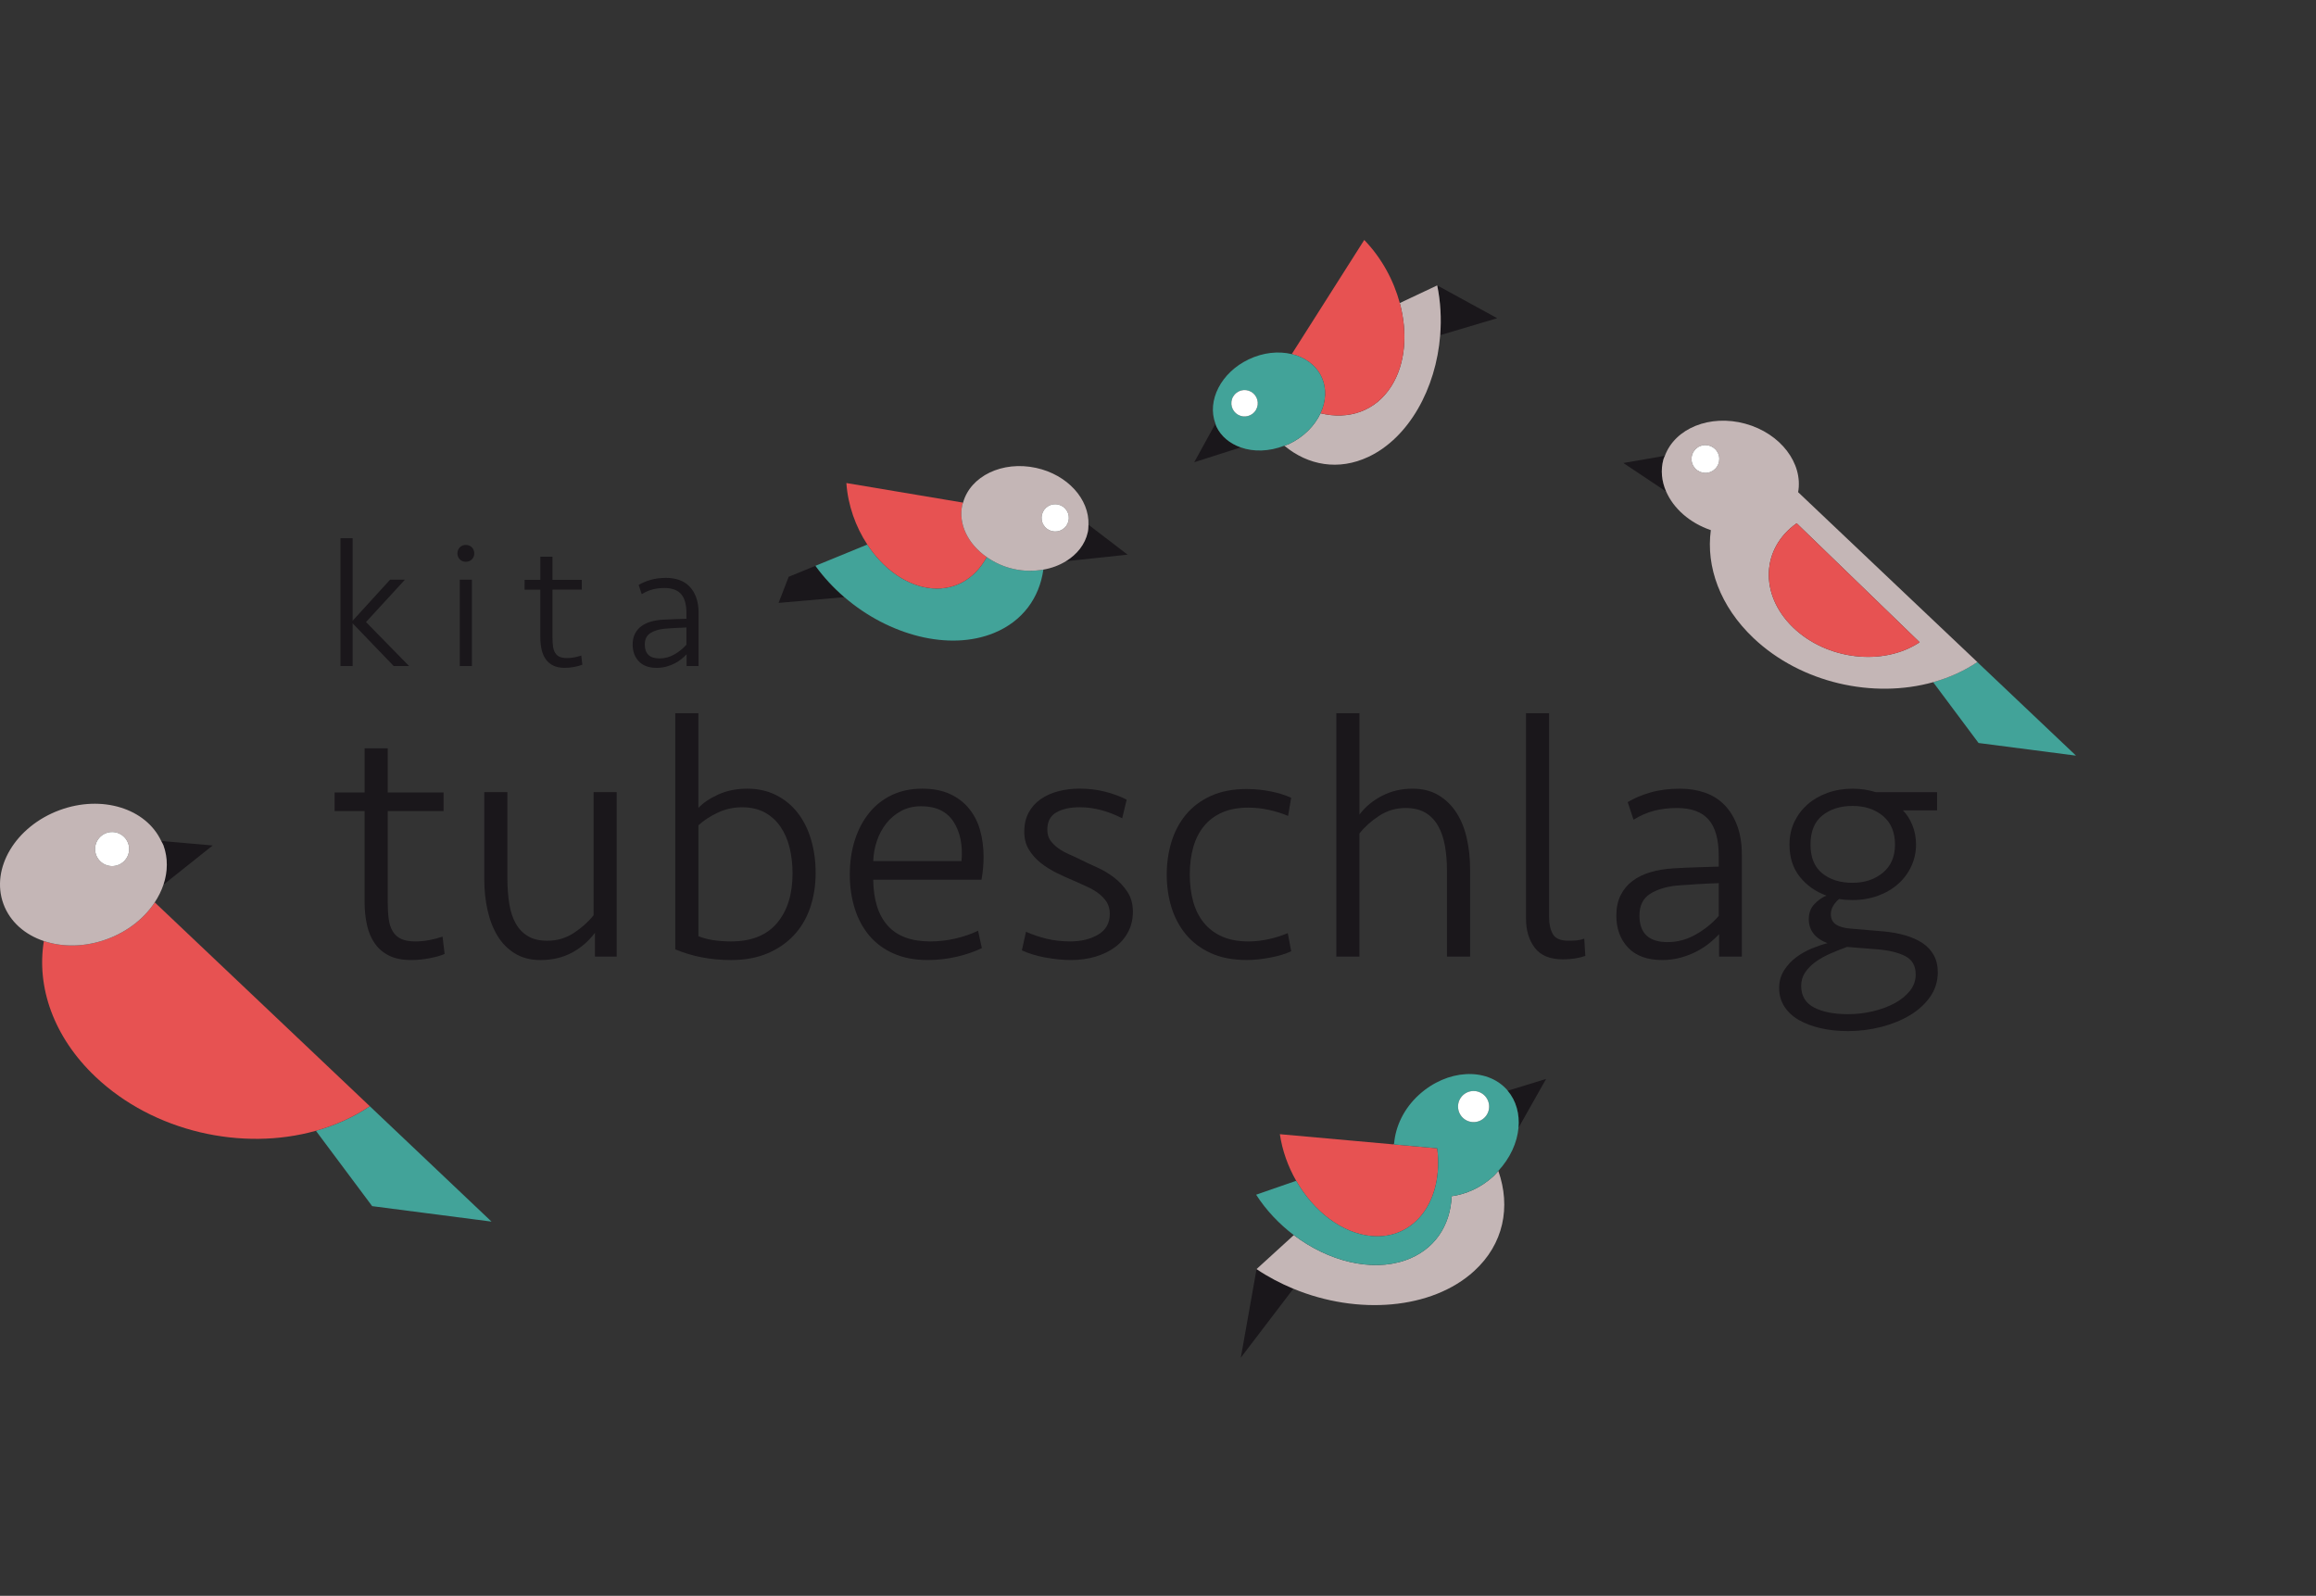 <?xml version="1.0" encoding="utf-8"?>
<!-- Generator: Adobe Illustrator 16.0.3, SVG Export Plug-In . SVG Version: 6.00 Build 0)  -->
<!DOCTYPE svg PUBLIC "-//W3C//DTD SVG 1.1//EN" "http://www.w3.org/Graphics/SVG/1.1/DTD/svg11.dtd">
<svg version="1.1" id="Ebene_1" xmlns="http://www.w3.org/2000/svg" xmlns:xlink="http://www.w3.org/1999/xlink" x="0px" y="0px"
	 width="193px" height="133px" viewBox="20 0 193 133" enable-background="new 20 0 193 133" xml:space="preserve">
<rect x="20" y="0" width="193" height="133" fill="#333333" stroke="none"/>
<g>
	<polygon fill="#1A171B" points="48.374,55.51 48.374,44.859 49.384,44.859 49.384,51.738 52.507,48.313 53.744,48.313 
		50.501,51.844 54.091,55.51 52.809,55.51 49.384,51.949 49.384,55.51 	"/>
	<path fill="#1A171B" d="M58.315,48.313h1.01v7.197h-1.01V48.313z M58.119,46.126c0-0.201,0.065-0.37,0.196-0.506
		c0.13-0.135,0.296-0.203,0.498-0.203c0.211,0,0.382,0.068,0.513,0.203c0.131,0.136,0.196,0.305,0.196,0.506
		c0,0.19-0.065,0.354-0.196,0.49c-0.131,0.136-0.302,0.204-0.513,0.204c-0.201,0-0.367-0.068-0.498-0.204
		C58.185,46.481,58.119,46.317,58.119,46.126"/>
	<path fill="#1A171B" d="M63.716,48.329h1.312v-1.931h1.012v1.931h2.444v0.814H66.04v4.008c0,0.272,0.015,0.515,0.045,0.727
		c0.029,0.211,0.09,0.391,0.18,0.537c0.091,0.146,0.214,0.255,0.37,0.325c0.156,0.07,0.359,0.105,0.611,0.105
		c0.211,0,0.42-0.02,0.626-0.06s0.395-0.091,0.566-0.151l0.09,0.759c-0.15,0.069-0.368,0.131-0.648,0.186
		c-0.282,0.054-0.554,0.081-0.815,0.081c-0.382,0-0.701-0.063-0.958-0.188s-0.465-0.302-0.626-0.528
		c-0.161-0.226-0.277-0.495-0.347-0.807c-0.071-0.312-0.106-0.648-0.106-1.01v-3.983h-1.312V48.329z"/>
	<path fill="#1A171B" d="M74.964,54.876c0.431,0,0.841-0.111,1.232-0.333c0.391-0.22,0.726-0.492,1.007-0.814v-1.434
		c-0.331,0.011-0.654,0.025-0.969,0.045s-0.608,0.041-0.878,0.061c-0.471,0.05-0.86,0.173-1.165,0.37
		c-0.305,0.196-0.458,0.511-0.458,0.943C73.733,54.489,74.144,54.876,74.964,54.876 M77.218,54.529
		c-0.111,0.121-0.25,0.249-0.415,0.385c-0.166,0.136-0.355,0.259-0.566,0.37c-0.211,0.11-0.445,0.201-0.701,0.271
		c-0.257,0.071-0.526,0.106-0.807,0.106c-0.654,0-1.152-0.181-1.494-0.543c-0.343-0.363-0.513-0.83-0.513-1.403
		c0-0.341,0.062-0.639,0.188-0.89c0.125-0.251,0.299-0.46,0.521-0.627c0.221-0.166,0.485-0.294,0.792-0.385
		c0.307-0.09,0.642-0.146,1.003-0.166c0.322-0.02,0.649-0.036,0.98-0.045c0.333-0.009,0.665-0.02,0.997-0.031v-0.467
		c0-0.724-0.149-1.254-0.445-1.592c-0.296-0.336-0.757-0.505-1.38-0.505c-0.362,0-0.696,0.04-1.003,0.12
		c-0.307,0.081-0.606,0.211-0.897,0.393l-0.256-0.769c0.281-0.171,0.613-0.312,0.995-0.423c0.383-0.109,0.815-0.166,1.298-0.166
		c0.392,0,0.754,0.058,1.086,0.173c0.331,0.115,0.615,0.294,0.852,0.536c0.236,0.241,0.423,0.543,0.558,0.905
		c0.136,0.362,0.204,0.79,0.204,1.283v4.45h-0.996v-0.98H77.218z"/>
	<path fill="#1A171B" d="M47.885,66.046h2.5v-3.679h1.926v3.679h4.655v1.552h-4.655v7.637c0,0.52,0.029,0.979,0.086,1.383
		c0.056,0.404,0.171,0.744,0.344,1.023c0.172,0.276,0.407,0.483,0.705,0.619c0.296,0.135,0.684,0.2,1.163,0.2
		c0.402,0,0.8-0.037,1.192-0.114c0.393-0.076,0.751-0.173,1.078-0.287l0.173,1.445c-0.288,0.133-0.699,0.249-1.235,0.354
		c-0.537,0.104-1.054,0.154-1.552,0.154c-0.728,0-1.336-0.119-1.825-0.359c-0.489-0.238-0.886-0.574-1.193-1.004
		c-0.307-0.433-0.526-0.943-0.661-1.537c-0.135-0.594-0.202-1.236-0.202-1.926v-7.588h-2.5L47.885,66.046L47.885,66.046z"/>
	<path fill="#1A171B" d="M71.391,66.018v13.708h-1.81v-1.984c-0.556,0.729-1.212,1.289-1.969,1.682
		c-0.757,0.393-1.615,0.59-2.572,0.59c-0.824,0-1.533-0.184-2.126-0.547c-0.593-0.363-1.078-0.854-1.451-1.465
		c-0.374-0.613-0.652-1.328-0.833-2.143c-0.183-0.813-0.273-1.67-0.273-2.57v-7.271h1.925v7.126c0,0.805,0.052,1.533,0.158,2.185
		s0.288,1.202,0.546,1.651c0.259,0.451,0.599,0.801,1.021,1.049c0.42,0.25,0.958,0.375,1.608,0.375c0.805,0,1.538-0.217,2.199-0.646
		c0.661-0.433,1.211-0.925,1.652-1.48V66.018H71.391z"/>
	<path fill="#1A171B" d="M81.85,67.281c-0.728,0-1.408,0.15-2.04,0.449c-0.632,0.297-1.169,0.649-1.609,1.054v9.241
		c0.708,0.289,1.619,0.435,2.729,0.435c1.687,0,2.96-0.51,3.822-1.53c0.862-1.021,1.293-2.396,1.293-4.131
		c0-0.771-0.082-1.486-0.244-2.15c-0.163-0.666-0.417-1.248-0.762-1.748c-0.345-0.502-0.78-0.896-1.307-1.186
		C83.205,67.428,82.578,67.281,81.85,67.281 M76.275,59.437H78.2v7.903c0.383-0.421,0.934-0.794,1.652-1.121
		c0.719-0.326,1.528-0.489,2.428-0.489c0.881,0,1.677,0.178,2.385,0.532c0.709,0.355,1.308,0.843,1.796,1.466
		c0.488,0.621,0.862,1.365,1.12,2.227c0.259,0.861,0.388,1.791,0.388,2.788c0,1.054-0.153,2.024-0.459,2.917
		c-0.307,0.891-0.761,1.656-1.365,2.297c-0.604,0.643-1.341,1.146-2.212,1.51c-0.873,0.363-1.873,0.547-3.004,0.547
		c-1.685,0-3.237-0.297-4.655-0.891L76.275,59.437L76.275,59.437z"/>
	<path fill="#1A171B" d="M96.764,67.195c-0.632,0-1.193,0.135-1.681,0.4s-0.9,0.614-1.235,1.043
		c-0.335,0.428-0.595,0.914-0.776,1.457c-0.182,0.541-0.283,1.1-0.302,1.67h7.356c0.115-1.313-0.105-2.404-0.661-3.271
		C98.91,67.629,98.009,67.195,96.764,67.195 M96.851,65.73c0.9,0,1.671,0.149,2.313,0.445c0.642,0.297,1.173,0.705,1.595,1.222
		c0.422,0.518,0.728,1.121,0.919,1.812c0.192,0.688,0.288,1.427,0.288,2.212c0,0.613-0.058,1.245-0.173,1.896H92.77
		c0.019,1.678,0.421,2.953,1.207,3.83s1.963,1.313,3.535,1.313c0.728,0,1.437-0.081,2.126-0.244
		c0.689-0.161,1.313-0.379,1.868-0.646l0.316,1.447c-0.594,0.293-1.289,0.53-2.083,0.717c-0.795,0.186-1.604,0.277-2.428,0.277
		c-1.092,0-2.045-0.183-2.859-0.546c-0.814-0.362-1.49-0.866-2.026-1.509c-0.536-0.643-0.939-1.396-1.207-2.271
		c-0.269-0.871-0.403-1.805-0.403-2.801c0-1.033,0.14-1.988,0.417-2.859c0.278-0.871,0.676-1.629,1.193-2.27
		c0.517-0.643,1.15-1.14,1.896-1.496C95.068,65.908,95.911,65.73,96.851,65.73"/>
	<path fill="#1A171B" d="M114.408,75.99c0,0.611-0.129,1.168-0.389,1.666c-0.258,0.498-0.617,0.92-1.078,1.265
		c-0.459,0.345-1.006,0.612-1.637,0.806c-0.634,0.189-1.322,0.285-2.07,0.285c-0.325,0-0.674-0.018-1.049-0.056
		c-0.373-0.04-0.742-0.093-1.105-0.159c-0.364-0.066-0.714-0.152-1.049-0.259c-0.335-0.104-0.628-0.216-0.876-0.33l0.345-1.552
		c0.515,0.23,1.077,0.422,1.688,0.574c0.611,0.153,1.279,0.229,2.004,0.229c0.916,0,1.693-0.19,2.332-0.573
		c0.641-0.384,0.959-0.959,0.959-1.726c0-0.384-0.086-0.709-0.258-0.978c-0.172-0.268-0.396-0.508-0.673-0.719
		c-0.276-0.21-0.595-0.396-0.958-0.561c-0.363-0.162-0.734-0.332-1.117-0.502c-0.457-0.191-0.93-0.408-1.416-0.646
		c-0.486-0.24-0.931-0.518-1.331-0.834s-0.729-0.686-0.987-1.107c-0.258-0.42-0.386-0.918-0.386-1.494
		c0-0.611,0.121-1.143,0.364-1.594c0.243-0.449,0.578-0.824,1.005-1.121c0.428-0.297,0.918-0.518,1.475-0.661
		c0.555-0.145,1.148-0.216,1.781-0.216c0.746,0,1.455,0.086,2.127,0.259c0.67,0.172,1.264,0.392,1.781,0.661l-0.373,1.552
		c-0.558-0.288-1.132-0.514-1.726-0.676c-0.595-0.162-1.196-0.244-1.812-0.244c-0.805,0-1.455,0.144-1.953,0.431
		c-0.5,0.287-0.748,0.767-0.748,1.437c0,0.365,0.087,0.666,0.259,0.906c0.172,0.238,0.392,0.455,0.657,0.646
		c0.268,0.191,0.568,0.357,0.9,0.503c0.334,0.146,0.674,0.302,1.018,0.476c0.382,0.19,0.82,0.396,1.316,0.616
		c0.496,0.222,0.963,0.498,1.402,0.833c0.438,0.336,0.811,0.732,1.115,1.193C114.253,74.781,114.408,75.338,114.408,75.99"/>
	<path fill="#1A171B" d="M123.891,65.759c0.672,0,1.336,0.066,1.998,0.197c0.66,0.132,1.23,0.312,1.709,0.536L127.34,68
		c-0.499-0.211-1.035-0.378-1.609-0.503c-0.574-0.124-1.141-0.187-1.694-0.187c-0.845,0-1.571,0.135-2.187,0.403
		c-0.611,0.269-1.119,0.649-1.521,1.142c-0.402,0.49-0.699,1.078-0.892,1.761c-0.191,0.685-0.289,1.44-0.289,2.269
		c0,0.827,0.098,1.584,0.289,2.268c0.191,0.685,0.488,1.271,0.892,1.763c0.401,0.491,0.909,0.871,1.521,1.142
		c0.614,0.27,1.342,0.403,2.187,0.403c0.555,0,1.114-0.062,1.68-0.187s1.099-0.293,1.597-0.504l0.287,1.508
		c-0.479,0.228-1.068,0.404-1.769,0.535c-0.699,0.133-1.347,0.197-1.938,0.197c-1.149,0-2.146-0.189-2.988-0.572
		c-0.844-0.385-1.538-0.906-2.084-1.566c-0.545-0.661-0.947-1.418-1.207-2.271c-0.258-0.852-0.387-1.756-0.387-2.715
		c0-0.939,0.129-1.84,0.387-2.703c0.26-0.859,0.662-1.621,1.207-2.283c0.546-0.66,1.24-1.183,2.084-1.565
		C121.746,65.951,122.741,65.759,123.891,65.759"/>
	<path fill="#1A171B" d="M131.361,79.725V59.437h1.926v8.45c0.498-0.652,1.131-1.174,1.896-1.568
		c0.766-0.392,1.608-0.588,2.528-0.588c0.843,0,1.565,0.183,2.169,0.546c0.604,0.363,1.104,0.852,1.495,1.465
		c0.394,0.613,0.681,1.326,0.86,2.141c0.184,0.814,0.273,1.672,0.273,2.571v7.271h-1.926v-7.127c0-0.766-0.057-1.47-0.172-2.111
		c-0.115-0.643-0.307-1.196-0.574-1.666c-0.27-0.469-0.623-0.834-1.064-1.094c-0.438-0.256-0.985-0.386-1.637-0.386
		c-0.805,0-1.537,0.216-2.199,0.646c-0.66,0.432-1.211,0.924-1.651,1.48v10.26h-1.925V79.725z"/>
	<path fill="#1A171B" d="M149.092,76.449c0,0.574,0.105,1.045,0.316,1.408s0.642,0.545,1.293,0.545c0.249,0,0.479-0.008,0.689-0.027
		s0.422-0.066,0.633-0.145l0.086,1.438c-0.537,0.191-1.159,0.287-1.867,0.287c-1.074,0-1.854-0.318-2.344-0.963
		c-0.486-0.641-0.73-1.45-0.73-2.428V59.437h1.924V76.449L149.092,76.449z"/>
	<path fill="#1A171B" d="M158.967,78.518c0.82,0,1.602-0.209,2.346-0.631c0.744-0.423,1.385-0.939,1.918-1.554v-2.729
		c-0.629,0.021-1.244,0.049-1.846,0.086c-0.602,0.039-1.158,0.076-1.674,0.115c-0.896,0.096-1.635,0.33-2.218,0.703
		c-0.581,0.373-0.872,0.973-0.872,1.797C156.621,77.781,157.402,78.518,158.967,78.518 M163.259,77.857
		c-0.211,0.229-0.474,0.475-0.79,0.731c-0.316,0.261-0.676,0.494-1.078,0.704c-0.4,0.212-0.847,0.385-1.336,0.52
		c-0.488,0.133-1,0.199-1.537,0.199c-1.246,0-2.193-0.345-2.845-1.033c-0.651-0.689-0.978-1.582-0.978-2.672
		c0-0.652,0.119-1.218,0.359-1.697c0.239-0.479,0.569-0.875,0.99-1.191c0.422-0.316,0.924-0.561,1.51-0.732
		c0.584-0.174,1.221-0.276,1.909-0.315c0.614-0.038,1.236-0.065,1.869-0.087c0.632-0.02,1.265-0.037,1.896-0.059v-0.891
		c0-1.379-0.283-2.389-0.848-3.031c-0.566-0.641-1.441-0.962-2.63-0.962c-0.688,0-1.327,0.076-1.91,0.229
		c-0.585,0.154-1.155,0.402-1.711,0.746l-0.487-1.464c0.535-0.325,1.168-0.594,1.896-0.805c0.729-0.21,1.552-0.316,2.473-0.316
		c0.747,0,1.438,0.111,2.068,0.331c0.632,0.221,1.173,0.561,1.623,1.02c0.449,0.46,0.805,1.036,1.063,1.725
		c0.258,0.69,0.389,1.504,0.389,2.442v8.478h-1.896L163.259,77.857L163.259,77.857z"/>
	<path fill="#1A171B" d="M174.379,73.576c0.996,0,1.835-0.277,2.516-0.832c0.681-0.557,1.021-1.342,1.021-2.357
		c0-1.035-0.336-1.828-1.006-2.386c-0.671-0.556-1.515-0.833-2.529-0.833s-1.854,0.264-2.514,0.791
		c-0.661,0.527-0.991,1.336-0.991,2.428c0,1.072,0.325,1.873,0.979,2.399C172.502,73.313,173.346,73.576,174.379,73.576
		 M173.92,78.92c-0.479,0.174-0.947,0.357-1.408,0.561c-0.459,0.201-0.867,0.432-1.221,0.688c-0.355,0.261-0.643,0.552-0.863,0.877
		c-0.219,0.326-0.33,0.699-0.33,1.121c0,0.823,0.354,1.422,1.064,1.797c0.707,0.373,1.656,0.56,2.844,0.56
		c0.709,0,1.403-0.08,2.084-0.244c0.68-0.162,1.283-0.387,1.811-0.674c0.526-0.289,0.947-0.633,1.265-1.035s0.476-0.854,0.476-1.352
		c0-0.729-0.293-1.24-0.877-1.537s-1.355-0.482-2.313-0.561L173.92,78.92z M174.379,75.012c-0.4,0-0.775-0.027-1.119-0.087
		c-0.191,0.154-0.355,0.341-0.488,0.562c-0.135,0.221-0.201,0.455-0.201,0.703c0,0.385,0.144,0.672,0.431,0.863
		c0.288,0.19,0.709,0.307,1.267,0.344l2.7,0.229c0.65,0.06,1.255,0.169,1.81,0.331c0.557,0.163,1.035,0.379,1.438,0.646
		c0.402,0.269,0.713,0.604,0.934,1.004c0.222,0.404,0.332,0.873,0.332,1.41c0,0.767-0.211,1.451-0.633,2.055
		c-0.422,0.603-0.981,1.115-1.682,1.537c-0.699,0.42-1.5,0.746-2.398,0.978c-0.9,0.229-1.82,0.347-2.76,0.347
		c-0.843,0-1.613-0.084-2.313-0.246s-1.303-0.394-1.811-0.689c-0.508-0.297-0.904-0.67-1.193-1.12
		c-0.287-0.45-0.43-0.962-0.43-1.537c0-0.556,0.139-1.049,0.416-1.479c0.277-0.432,0.618-0.797,1.021-1.092
		c0.401-0.297,0.838-0.541,1.308-0.733c0.471-0.19,0.896-0.334,1.278-0.431c-1.033-0.401-1.552-1.072-1.552-2.012
		c0-0.498,0.152-0.91,0.459-1.236c0.308-0.326,0.643-0.563,1.007-0.719c-0.9-0.324-1.64-0.848-2.214-1.564
		c-0.573-0.717-0.86-1.614-0.86-2.688c0-0.689,0.134-1.316,0.401-1.883c0.269-0.564,0.638-1.053,1.105-1.466
		c0.471-0.411,1.025-0.732,1.668-0.962c0.641-0.23,1.336-0.345,2.082-0.345c0.346,0,0.676,0.024,0.992,0.071
		c0.316,0.048,0.627,0.12,0.936,0.216h5.113v1.523h-2.845c0.325,0.324,0.589,0.738,0.79,1.236s0.303,1.033,0.303,1.609
		c0,0.631-0.131,1.229-0.389,1.795c-0.26,0.565-0.623,1.059-1.092,1.479c-0.472,0.422-1.03,0.752-1.683,0.991
		C175.855,74.891,175.146,75.012,174.379,75.012"/>
	<path fill="#1A171B" d="M108.83,46.772l5.137-0.544l-3.262-2.496c-0.008,0.206-0.01,0.411-0.055,0.615
		C110.428,45.377,109.748,46.205,108.83,46.772"/>
	<path fill="#1A171B" d="M87.954,47.156l3.852-1.58l-6.082,2.495l-0.843,2.176l5.484-0.479C89.472,49,88.655,48.126,87.954,47.156"
		/>
	<path fill="#42A399" d="M104.504,47.43c-0.864-0.188-1.627-0.548-2.281-1.002c-1.003,1.876-2.823,2.916-4.98,2.553
		c-1.929-0.324-3.718-1.698-4.968-3.597l-0.47,0.193l-3.852,1.58c0.701,0.971,1.518,1.844,2.411,2.612
		c3.701,3.187,8.732,4.517,12.476,2.982c2.383-0.978,3.777-2.929,4.106-5.276C106.176,47.608,105.351,47.614,104.504,47.43"/>
	<path fill="#E75252" d="M97.243,48.98c2.158,0.363,3.979-0.677,4.981-2.554c-1.53-1.066-2.388-2.719-2.033-4.351
		c0.014-0.065,0.047-0.121,0.065-0.185l-9.725-1.633c0.13,1.86,0.774,3.651,1.745,5.126C93.524,47.282,95.313,48.657,97.243,48.98"
		/>
	<path fill="#C4B6B6" d="M107.555,42.09c0.592-0.209,1.241,0.1,1.451,0.692c0.209,0.591-0.102,1.241-0.693,1.45
		c-0.592,0.21-1.24-0.1-1.45-0.691C106.653,42.949,106.963,42.299,107.555,42.09 M102.224,46.427
		c0.653,0.455,1.416,0.815,2.281,1.002c0.846,0.184,1.672,0.178,2.442,0.044c0.696-0.121,1.333-0.36,1.883-0.701
		c0.919-0.567,1.596-1.395,1.82-2.425c0.045-0.206,0.047-0.41,0.055-0.615c0.08-2.122-1.734-4.166-4.369-4.738
		c-2.808-0.609-5.468,0.685-6.081,2.897c-0.017,0.063-0.05,0.119-0.065,0.185C99.836,43.708,100.694,45.361,102.224,46.427"/>
	<path fill="#FFFFFF" d="M108.313,44.232c0.592-0.209,0.902-0.858,0.692-1.45c-0.209-0.592-0.858-0.902-1.45-0.693
		s-0.902,0.858-0.692,1.451C107.07,44.132,107.721,44.442,108.313,44.232"/>
	<polygon fill="#42A399" points="50.115,91.529 32.897,75.204 32.894,75.208 	"/>
	<path fill="#42A399" d="M60.96,101.813l-10.145-9.619c-1.361,0.924-2.884,1.595-4.491,2.047l4.69,6.283L60.96,101.813z"/>
	<path fill="#E75252" d="M50.815,92.193l-0.701-0.664l-17.22-16.322c-0.862,1.309-2.234,2.423-3.964,3.059
		c-1.833,0.676-3.714,0.688-5.274,0.166c-0.624,3.816,0.792,7.984,4.306,11.314c4.855,4.602,12.248,6.22,18.364,4.496
		C47.931,93.788,49.456,93.117,50.815,92.193L50.815,92.193z"/>
	<path fill="#1A171B" d="M33.624,73.729l4.102-3.265l-4.29-0.373c0.056,0.119,0.134,0.224,0.18,0.349
		C34.008,71.507,33.983,72.646,33.624,73.729"/>
	<path fill="#C4B6B6" d="M29.182,72.173c-0.779-0.09-1.338-0.793-1.249-1.571c0.089-0.779,0.792-1.338,1.571-1.25
		c0.78,0.09,1.338,0.793,1.25,1.571C30.664,71.703,29.96,72.262,29.182,72.173 M33.615,70.439c-0.046-0.125-0.124-0.229-0.18-0.349
		c-1.265-2.708-4.937-3.871-8.461-2.573c-3.679,1.355-5.777,4.859-4.685,7.828c0.548,1.487,1.795,2.559,3.366,3.084
		c1.561,0.523,3.441,0.512,5.275-0.164c1.73-0.637,3.102-1.75,3.964-3.059c0-0.001,0.001-0.003,0.003-0.005
		c0.31-0.472,0.558-0.966,0.726-1.476C33.983,72.645,34.008,71.507,33.615,70.439"/>
	<path fill="#FFFFFF" d="M29.504,69.352c-0.779-0.088-1.482,0.471-1.571,1.25c-0.089,0.778,0.47,1.481,1.249,1.571
		c0.779,0.089,1.483-0.471,1.572-1.25C30.842,70.145,30.283,69.441,29.504,69.352"/>
	<path fill="#1A171B" d="M139.768,23.786c0.285,1.375,0.354,2.778,0.248,4.148l4.75-1.414L139.768,23.786z"/>
	<polygon fill="#C4B6B6" points="127.657,29.498 127.635,29.508 127.648,29.51 	"/>
	<path fill="#C4B6B6" d="M139.768,23.786l-3.119,1.47c0.672,2.497,0.486,5.06-0.705,6.937c-1.323,2.083-3.567,2.825-5.899,2.248
		c-0.481,1.038-1.396,1.978-2.626,2.563c-0.129,0.061-0.262,0.091-0.393,0.142c1.986,1.65,4.529,2.098,7.011,0.928
		c3.362-1.585,5.635-5.686,5.979-10.14C140.122,26.564,140.053,25.161,139.768,23.786"/>
	<path fill="#E75252" d="M130.119,31.398c0.453,0.956,0.388,2.044-0.076,3.042c2.331,0.577,4.577-0.165,5.9-2.249
		c1.19-1.877,1.377-4.438,0.707-6.936c-0.512-1.9-1.52-3.764-2.963-5.256l-6.03,9.497l-0.009,0.013
		C128.746,29.772,129.656,30.423,130.119,31.398"/>
	<path fill="#1A171B" d="M121.367,35.55c-0.037-0.077-0.049-0.161-0.08-0.24l-1.768,3.213l3.873-1.237
		C122.5,36.968,121.764,36.387,121.367,35.55"/>
	<path fill="#42A399" d="M123.17,34.565c-0.527-0.3-0.715-0.971-0.414-1.5c0.301-0.528,0.973-0.712,1.5-0.413
		c0.528,0.3,0.715,0.971,0.413,1.5C124.37,34.679,123.697,34.865,123.17,34.565 M130.043,34.44c0.463-0.998,0.529-2.086,0.076-3.042
		c-0.463-0.976-1.373-1.626-2.471-1.888c-0.004-0.001-0.01-0.001-0.015-0.001c-1.092-0.259-2.364-0.135-3.565,0.436
		c-2.32,1.101-3.508,3.453-2.781,5.365c0.029,0.079,0.043,0.162,0.08,0.24c0.396,0.837,1.134,1.418,2.023,1.736
		c1.073,0.384,2.373,0.351,3.635-0.14c0.131-0.051,0.262-0.081,0.391-0.142C128.648,36.419,129.563,35.479,130.043,34.44"/>
	<path fill="#FFFFFF" d="M124.256,32.651c-0.529-0.299-1.199-0.114-1.5,0.415c-0.3,0.528-0.113,1.2,0.414,1.5
		c0.527,0.3,1.199,0.114,1.5-0.414C124.971,33.623,124.784,32.951,124.256,32.651"/>
	<path fill="#42A399" d="M193,62.977l-8.225-7.798c-1.113,0.757-2.362,1.305-3.68,1.675l3.785,5.07L193,62.977z"/>
	<polygon fill="#42A399" points="178.826,49.537 169.844,41.02 169.844,41.021 	"/>
	<path fill="#1A171B" d="M158.618,38.285c0.028-0.105,0.085-0.194,0.122-0.296l-3.463,0.598l3.565,2.377
		C158.473,40.11,158.37,39.185,158.618,38.285"/>
	<path fill="#C4B6B6" d="M169.415,52.286c-2.806-2.717-2.661-6.582,0.308-8.676l10.248,9.918
		C176.926,55.549,172.223,55.002,169.415,52.286 M162.344,39.39c-0.628,0.125-1.238-0.281-1.365-0.908
		c-0.125-0.627,0.281-1.238,0.908-1.365c0.629-0.125,1.238,0.282,1.364,0.909S162.971,39.264,162.344,39.39 M178.826,49.537
		l-8.982-8.517l0,0c0.43-2.392-1.451-4.894-4.396-5.705c-2.958-0.813-5.863,0.386-6.707,2.674c-0.037,0.102-0.095,0.191-0.122,0.296
		c-0.247,0.9-0.146,1.825,0.227,2.68c0.609,1.403,1.954,2.617,3.723,3.218c-0.411,3.049,0.762,6.346,3.555,8.995
		c3.959,3.753,9.986,5.076,14.977,3.676c1.315-0.37,2.564-0.919,3.678-1.675l0.002-0.001L178.826,49.537z"/>
	<path fill="#E75252" d="M169.416,52.286c2.807,2.717,7.51,3.263,10.555,1.243l-10.248-9.918
		C166.754,45.704,166.609,49.569,169.416,52.286"/>
	<path fill="#FFFFFF" d="M161.887,37.118c-0.627,0.126-1.033,0.736-0.906,1.364c0.125,0.628,0.735,1.034,1.363,0.908
		c0.627-0.125,1.033-0.737,0.908-1.364C163.126,37.398,162.516,36.992,161.887,37.118"/>
	<path fill="#1A171B" d="M123.402,113.15l4.377-5.742c-1.064-0.443-2.1-0.98-3.066-1.639L123.402,113.15z"/>
	<path fill="#C4B6B6" d="M136.174,95.316l-0.064,0.061l0.056,0.004C136.168,95.359,136.172,95.338,136.174,95.316"/>
	<path fill="#C4B6B6" d="M140.971,99.697c-0.102,2.459-1.438,4.5-3.867,5.343c-2.848,0.987-6.424,0.067-9.287-2.101l-3.104,2.83
		l0.001,0.002c0.969,0.654,2.003,1.192,3.066,1.635c5.337,2.213,11.533,1.746,15.06-1.469c2.472-2.252,3.072-5.353,2.022-8.35
		c-0.141,0.153-0.264,0.314-0.424,0.458C143.396,98.994,142.166,99.533,140.971,99.697"/>
	<path fill="#1A171B" d="M146.539,93.997l2.302-4.075l-3.202,0.984C146.359,91.751,146.641,92.852,146.539,93.997"/>
	<path fill="#E75252" d="M134.293,103.016c3.592,0.322,6.025-2.943,5.477-7.312l-3.604-0.324l-0.056-0.004l-9.455-0.849
		c0.205,1.385,0.687,2.709,1.361,3.885C129.473,100.954,131.838,102.795,134.293,103.016"/>
	<path fill="#42A399" d="M142.962,93.509c-0.71,0.091-1.358-0.413-1.448-1.122c-0.09-0.711,0.414-1.359,1.123-1.447
		c0.711-0.09,1.357,0.412,1.448,1.123C144.174,92.771,143.672,93.419,142.962,93.509 M145.639,90.906
		c-0.027-0.031-0.041-0.068-0.07-0.098c-1.707-1.881-4.981-1.689-7.313,0.428c-1.279,1.16-1.966,2.654-2.081,4.08
		c-0.002,0.021-0.006,0.043-0.009,0.064l3.604,0.323c0.549,4.368-1.885,7.633-5.476,7.312c-2.457-0.22-4.821-2.063-6.278-4.604
		l-3.338,1.159c0.844,1.314,1.93,2.449,3.139,3.367c2.863,2.168,6.441,3.088,9.287,2.101c2.43-0.843,3.767-2.884,3.867-5.343
		c1.195-0.164,2.426-0.702,3.467-1.649c0.16-0.144,0.283-0.306,0.422-0.459c0.988-1.073,1.57-2.351,1.681-3.59
		C146.641,92.852,146.357,91.751,145.639,90.906"/>
	<path fill="#FFFFFF" d="M142.637,90.938c-0.709,0.09-1.213,0.737-1.123,1.447c0.09,0.711,0.738,1.213,1.447,1.124
		c0.71-0.09,1.213-0.737,1.123-1.446C143.994,91.352,143.348,90.85,142.637,90.938"/>
</g>
</svg>
